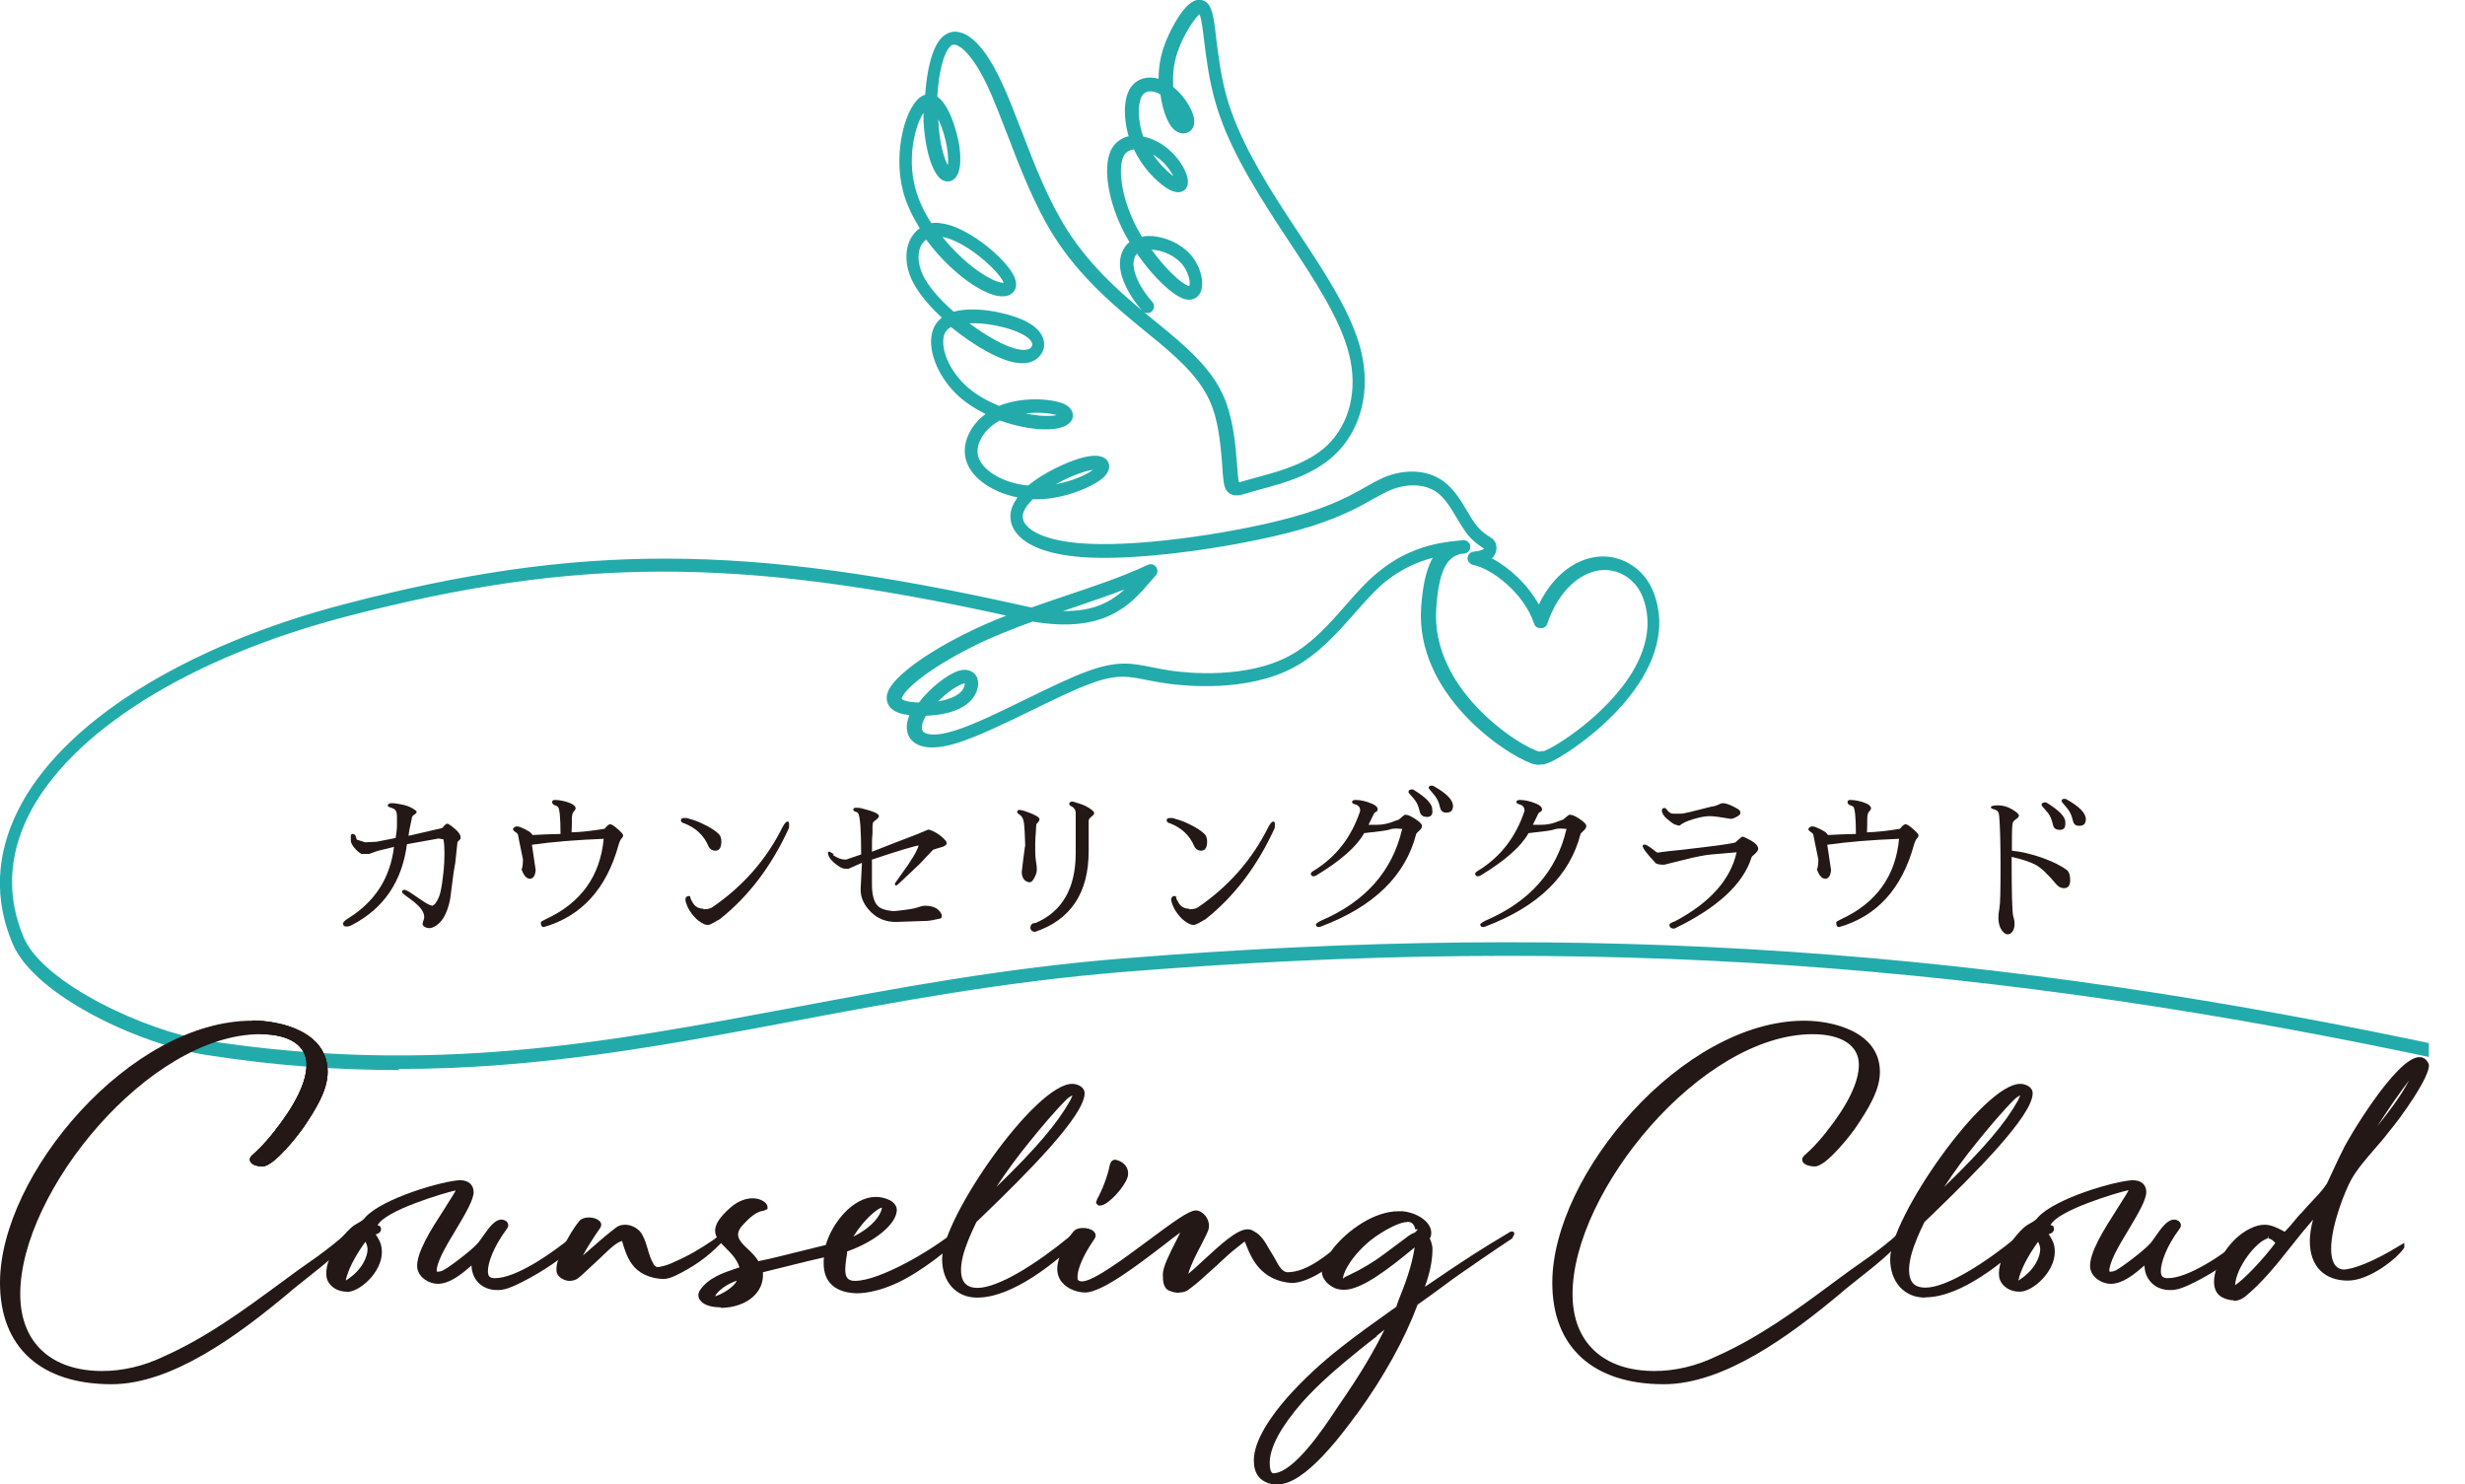 <?xml version="1.0" encoding="UTF-8"?><svg id="_レイヤー_2" xmlns="http://www.w3.org/2000/svg" xmlns:xlink="http://www.w3.org/1999/xlink" viewBox="0 0 91.34 55"><defs><style>.cls-1{clip-path:url(#clippath);}.cls-2{fill:none;}.cls-2,.cls-3,.cls-4{stroke-width:0px;}.cls-3{fill:#231816;}.cls-4{fill:#23abab;}</style><clipPath id="clippath"><rect class="cls-2" x="0" y="0" width="90" height="55"/></clipPath></defs><g id="Layer_1"><g class="cls-1"><path class="cls-3" d="M16.38,30.69c.07-.09.12-.14.14-.15.02-.01.04-.02.06-.02s.07.03.14.08c.24.18.35.32.35.43,0,.04-.02.08-.06.11s-.06.06-.06.08l-.08.75c-.04.2-.08.47-.12.81-.04.33-.07.53-.08.59-.1.45-.26.76-.5.92-.1.07-.19.1-.26.1s-.13-.02-.18-.05c-.05-.03-.07-.07-.07-.1s.01-.08.03-.13c.02-.05.03-.09.03-.13,0-.2-.17-.42-.52-.67l-.19-.14c-.07-.05-.11-.09-.11-.12,0-.05.03-.08.08-.08s.16.05.31.16l.43.29c.12.08.23.13.31.14.06-.04.09-.07.1-.08.1-.14.17-.3.2-.47.04-.17.07-.4.1-.67.03-.28.04-.52.04-.73s-.01-.38-.04-.51c-.1-.02-.17-.03-.18-.03s-.41.07-1.17.21c-.18,1.38-.86,2.38-2.03,2.99-.07.04-.14.06-.2.06s-.1-.01-.12-.04c-.01-.03-.02-.05-.02-.06,0-.06.07-.13.22-.22.98-.62,1.53-1.49,1.67-2.63-.2.05-.4.1-.61.15l-.31.11h-.29c-.1-.06-.19-.14-.27-.24-.08-.1-.12-.19-.12-.25s0-.12,0-.17c0-.05.02-.08.07-.08s.09.03.11.08l.04.13c.1.03.21.07.31.1l.42-.02.71-.14c.03-.18.05-.34.05-.46v-.35c0-.16-.05-.25-.16-.29-.11-.04-.17-.06-.17-.07s-.01-.02-.01-.03c0-.06.05-.09.15-.09s.24.02.42.06.33.11.45.2c.03.02.05.05.05.07s-.03.06-.08.09c-.05.03-.08.06-.09.09-.08.38-.13.62-.13.7l1.25-.29Z"/><path class="cls-3" d="M19.34,32.19c.03-.12.04-.23.04-.34l-.14-.68-.05-.26s-.05-.05-.06-.06l-.07-.05s-.05-.04-.05-.07.01-.05.04-.07c.03-.02.06-.04.1-.04s.1.01.16.04c.24.1.38.19.42.28.3-.02.65-.03,1.04-.04,0-.63-.04-.97-.1-1.01-.02-.02-.05-.03-.08-.04-.09-.03-.13-.07-.13-.13s.04-.08.11-.08.16.01.26.03c.33.07.5.17.5.28,0,.03-.02.07-.07.12-.05.05-.07.15-.07.28s0,.29-.01.49c.38-.01.79-.06,1.22-.13.09-.11.16-.17.21-.17s.15.06.28.18c.14.12.2.19.2.23s-.02.08-.06.12-.08.13-.11.24c-.45,1.63-1.38,2.64-2.77,3.04-.08,0-.11-.06-.11-.17,0-.03.07-.07.2-.13,1.29-.6,2-1.59,2.13-2.97-1,.04-1.89.11-2.66.22l.14.94c-.02.21-.09.31-.21.32h0c-.13,0-.24-.12-.32-.37Z"/><path class="cls-3" d="M26.73,31.18c0,.22-.07.34-.22.34-.12,0-.21-.06-.26-.17-.17-.4-.47-.68-.91-.85-.07-.01-.1-.05-.11-.1,0-.06.04-.09.11-.09h.11c.21.06.4.12.56.2.32.15.53.29.64.41.05.06.08.15.08.26ZM26.06,33.69h.02c.12,0,.23-.02.31-.07,1.14-.78,2.01-1.77,2.61-2.98.07-.13.13-.2.19-.2.03,0,.05.03.05.1s0,.12-.01.15c-.65,1.42-1.51,2.54-2.56,3.37l-.18.1c-.13.08-.21.11-.25.11s-.08,0-.13-.02c-.16-.07-.29-.17-.4-.3-.11-.13-.19-.25-.24-.37-.05-.12-.07-.19-.07-.23v-.06c.03-.06.06-.09.11-.09s.07.01.07.04c0,.03.02.09.07.17.09.18.23.26.42.26Z"/><path class="cls-3" d="M30.86,31.68c.17.11.32.17.44.17.04,0,.08,0,.11-.02l.5-.17c0-.91-.04-1.42-.11-1.52-.02-.03-.06-.06-.11-.07-.05-.01-.07-.04-.07-.08s.03-.06.1-.06.15,0,.24.03c.4.1.61.19.61.28,0,.04-.04.08-.1.13-.07.05-.11.09-.12.11-.01.03-.02.08-.02.16v.27c-.02.09-.02.31-.02.65.55-.22,1.1-.43,1.65-.64l.43-.18s.05,0,.07.01c.16.06.3.14.43.25.13.11.19.19.19.24s-.04.09-.13.13c-.03.01-.1.03-.2.06s-.17.05-.18.06c-.14.15-.3.32-.49.52l-.71.67c-.09.08-.14.13-.16.13-.04,0-.05-.02-.05-.06,0-.01,0-.03.03-.06l.22-.31c.36-.49.57-.84.63-1.05-.1,0-.68.17-1.73.52v.92c0,.37.07.64.21.79.09.1.28.17.57.2.08,0,.24-.02.47-.05.24-.03.4-.07.48-.1.08-.03.16-.05.23-.05.26,0,.45.07.56.22.05.06.07.12.07.17s-.03.08-.08.09c-.24.05-.39.08-.44.08l-1.17.04h-.02c-.36,0-.67-.12-.92-.37s-.38-.52-.38-.84l.05-.98-.5.22h-.1s0,0,0,0c-.1,0-.2-.04-.31-.13-.23-.16-.35-.32-.35-.47,0-.02.01-.03.04-.03s.04,0,.05.01c0,0,.05.04.13.08Z"/><path class="cls-3" d="M37.99,31.35c-.01-.43-.03-.72-.05-.87s-.08-.25-.18-.31c-.05-.03-.07-.06-.07-.08,0-.05.03-.08.08-.08s.15.02.28.07c.31.11.47.2.47.28,0,.04-.04.1-.12.18l-.02.33c-.01.12-.02.25-.02.4v.28c0,.15.01.27.03.38s.03.2.03.29-.03.19-.09.3c-.06.11-.11.17-.17.17s-.11-.02-.16-.05c-.09-.07-.14-.18-.14-.33,0-.02.02-.18.06-.5l.06-.45ZM39.86,31.61v-1.51c-.01-.1-.06-.18-.17-.23-.05-.02-.07-.05-.07-.08,0-.06.04-.09.13-.09,0,0,.09.03.26.08s.32.13.46.24c.05.04.07.07.07.1s0,.05-.02.07c-.02.02-.05.05-.1.09-.05.04-.08.09-.08.14s0,.09,0,.12v1c0,1.54-.66,2.54-1.99,2.99-.01,0-.04,0-.07-.02-.04,0-.06-.03-.08-.07-.01-.01-.02-.03-.02-.05,0-.12.06-.19.19-.19.99-.42,1.49-1.29,1.49-2.59Z"/><path class="cls-3" d="M44.73,31.18c0,.22-.07.34-.22.34-.12,0-.21-.06-.26-.17-.17-.4-.47-.68-.91-.85-.07-.01-.1-.05-.11-.1,0-.06.04-.09.11-.09h.11c.21.06.4.12.56.2.32.15.53.29.64.41.05.06.08.15.08.26ZM44.06,33.69h.02c.12,0,.23-.02.31-.07,1.14-.78,2.01-1.77,2.61-2.98.07-.13.13-.2.19-.2.03,0,.05.03.05.1s0,.12-.01.15c-.65,1.42-1.51,2.54-2.56,3.37l-.18.1c-.13.08-.21.11-.25.11s-.08,0-.13-.02c-.16-.07-.29-.17-.4-.3-.11-.13-.19-.25-.24-.37-.05-.12-.07-.19-.07-.23v-.06c.03-.06.06-.09.11-.09s.07.01.07.04c0,.03.02.09.07.17.09.18.23.26.42.26Z"/><path class="cls-3" d="M51.97,30.72s-.11-.02-.22-.02-.19.01-.27.04c-.07.03-.38.07-.93.13-.28.5-.87,1.02-1.78,1.57-.04.02-.07.03-.1.03s-.05-.01-.07-.03-.03-.04-.03-.06c0-.04.04-.08.13-.13.82-.51,1.38-1.24,1.7-2.2,0-.01,0-.02,0-.02,0-.12-.07-.2-.2-.23-.06-.02-.1-.04-.1-.08,0-.05.04-.08.13-.08.19,0,.39.05.61.14.14.06.21.13.21.21,0,.04-.02.07-.06.09s-.06.04-.07.05l-.21.43c.05,0,.16,0,.33,0s.33-.03.48-.08c.15-.06.25-.09.31-.11.13-.11.2-.17.22-.18.01,0,.02,0,.04,0,.08,0,.19.05.36.16s.24.19.24.25-.03.12-.1.18c-.07.06-.1.1-.11.11-.4,1.56-1.57,2.7-3.53,3.44-.03.01-.06.02-.08.02-.08,0-.11-.04-.11-.11h0s.07-.07.2-.13c1.63-.7,2.63-1.83,2.99-3.37ZM53.08,30.06c0,.14-.07.21-.2.21s-.22-.05-.26-.16l-.05-.18c-.04-.14-.11-.26-.22-.38-.11-.12-.16-.18-.16-.2h0c0-.07.05-.1.14-.1.02,0,.04,0,.06.02.42.26.65.48.68.68,0,.03,0,.06,0,.09ZM53.84,29.87c0,.16-.08.24-.25.24-.11,0-.19-.05-.22-.16l-.05-.18c-.04-.12-.11-.25-.22-.37-.11-.12-.16-.19-.16-.21,0-.06.04-.08.11-.08.02,0,.04,0,.06.01.49.27.73.52.73.74Z"/><path class="cls-3" d="M58.06,30.72s-.11-.02-.22-.02-.19.01-.27.04c-.07.03-.38.07-.93.13-.28.5-.87,1.02-1.78,1.57-.04.02-.07.03-.1.03s-.05-.01-.07-.03-.03-.04-.03-.06c0-.04.04-.08.13-.13.82-.51,1.38-1.24,1.7-2.2,0-.01,0-.02,0-.02,0-.12-.07-.2-.2-.23-.06-.02-.1-.04-.1-.08,0-.05.04-.08.13-.08.19,0,.39.05.61.14.14.06.21.13.21.21,0,.04-.02.07-.06.09s-.06.04-.07.05l-.21.43c.05,0,.16,0,.33,0s.33-.03.48-.08c.15-.06.25-.09.31-.11.13-.11.2-.17.22-.18.01,0,.02,0,.04,0,.08,0,.2.05.36.16.16.11.24.19.24.25s-.03.12-.1.18c-.07.06-.1.1-.11.11-.4,1.56-1.57,2.7-3.53,3.44-.03.01-.06.02-.08.02-.08,0-.11-.04-.11-.11h0s.07-.07.2-.13c1.63-.7,2.63-1.83,2.99-3.37Z"/><path class="cls-3" d="M62.05,34.41c-.12,0-.19-.05-.19-.14,0-.04.07-.09.2-.13,1.3-.69,2.06-1.54,2.29-2.56-.38.03-.69.06-.93.08-.24.02-.6.09-1.07.21l-.68.17c-.18,0-.29-.02-.33-.07-.31-.33-.47-.54-.47-.62,0-.06.05-.07.14-.04.15.09.27.18.35.25.03.03.08.04.14.02.23-.03.46-.06.7-.08,1.24-.14,1.95-.23,2.11-.29.15-.14.23-.21.26-.21s.1.03.23.1c.24.12.35.24.35.35,0,.06-.06.14-.19.25-.03.02-.04.04-.05.05-.31,1-1.26,1.88-2.85,2.65h-.02ZM62.07,30.56c-.06-.03-.16-.1-.29-.21-.13-.11-.2-.22-.2-.32,0-.06.03-.09.09-.09.03,0,.05,0,.06.02.06.08.11.13.15.15.03.03.09.04.16.04s.16,0,.25,0c.09,0,.46-.09,1.12-.26.11-.01.22-.05.34-.11.04-.01.06-.02.08-.02.1,0,.23.04.39.12.16.08.24.13.25.16.01.03.02.05.02.09s-.04.08-.13.13-.16.08-.23.08c-.36-.06-.62-.1-.78-.1s-.36.04-.6.11c-.24.07-.41.15-.51.24-.05,0-.1-.01-.17-.04Z"/><path class="cls-3" d="M67.34,32.19c.03-.12.04-.23.04-.34l-.14-.68-.05-.26s-.05-.05-.06-.06l-.07-.05s-.05-.04-.05-.07.01-.05.04-.07c.03-.02.06-.04.1-.04s.1.01.16.04c.24.1.38.19.42.28.3-.02.65-.03,1.04-.04,0-.63-.04-.97-.1-1.01-.02-.02-.05-.03-.08-.04-.09-.03-.13-.07-.13-.13s.04-.08.11-.08.16.01.26.03c.33.07.5.17.5.28,0,.03-.02.07-.07.12-.05.05-.07.15-.07.28s0,.29-.01.49c.38-.01.79-.06,1.22-.13.09-.11.16-.17.21-.17s.15.06.28.18c.14.12.2.19.2.23s-.02.08-.06.12-.08.13-.11.24c-.45,1.63-1.38,2.64-2.77,3.04-.08,0-.11-.06-.11-.17,0-.03.07-.07.2-.13,1.29-.6,2-1.59,2.13-2.97-1,.04-1.89.11-2.66.22l.14.94c-.02.21-.09.31-.21.32h0c-.13,0-.24-.12-.32-.37Z"/><path class="cls-3" d="M73.94,30c-.11-.02-.17-.05-.17-.09s.09-.07.27-.07.35.05.52.15c.16.1.25.17.25.23,0,.04-.04.09-.12.14-.08.06-.12.12-.12.19-.02.15-.02.48-.02.97.37.04.75.13,1.14.27.39.14.68.29.89.44.09.07.13.2.13.39s-.08.29-.23.29c-.11,0-.2-.05-.28-.14-.31-.37-.56-.61-.76-.72s-.5-.21-.9-.3c0,1.34.02,2.07.06,2.2s.05.22.05.29c0,.15-.05.27-.14.34-.04.03-.08.04-.13.04s-.11-.04-.17-.11c-.1-.11-.16-.28-.16-.52,0-.07.01-.19.04-.35.03-.16.04-.68.04-1.55s-.02-1.49-.05-1.85c-.01-.14-.06-.22-.15-.23ZM76.53,30.54c0,.14-.07.21-.2.21s-.22-.05-.25-.16l-.05-.18c-.04-.14-.11-.26-.22-.38-.11-.12-.16-.18-.16-.2h0c0-.07.05-.1.14-.1.02,0,.04,0,.06.02.42.26.65.48.68.68,0,.03,0,.06,0,.09ZM77.29,30.36c0,.16-.08.24-.25.24-.11,0-.19-.05-.22-.16l-.05-.18c-.04-.12-.11-.25-.22-.37-.11-.12-.16-.19-.16-.21,0-.06.04-.08.11-.08.02,0,.04,0,.06.01.49.27.73.52.73.74Z"/><path class="cls-4" d="M14.82,39.65c-2.26,0-4.63-.16-7.17-.56-2.38-.37-6.36-2.16-7.19-4.14-.68-1.62-.61-3.28.2-4.91,1.61-3.25,6.16-6.11,12.16-7.67,8.68-2.25,14.77-2.23,25.08.07.11.02.21.05.32.07.45-.16.9-.31,1.34-.46,1.04-.35,2.03-.68,2.97-1.12.11-.05.24-.02.31.08.07.1.06.23-.02.32-.07.08-.14.16-.22.25-.7.81-1.65,1.91-4.34,1.45-.76.28-1.53.58-2.28.96-1.54.78-2.4,1.5-2.55,1.84-.02.04-.02.06-.02.06.01.03.17.13.64.14.41-.54,1.07-1.06,1.49-1.18.27-.08.51,0,.63.19.15.25.07.64-.2.92-.43.46-1.25.55-1.66.56-.04.07-.07.13-.1.2-.03.08-.1.28,0,.39.11.12.48.18,1.17-.04.71-.22,1.71-.71,2.67-1.18.84-.41,1.62-.79,2.25-1.02,1.1-.4,1.63-.3,2.37-.15.21.04.44.09.71.13.63.09,2.81.31,4.4-.55.82-.44,1.47-1.17,2.09-1.88.42-.48.82-.93,1.27-1.28,1.04-.83,2.1-1.04,2.93-1.11.04,0,.09-.01.14-.02.13,0,.26.09.27.23.01.13-.07.24-.2.27-.02,0-.04.01-.07.01-.02,0-.05,0-.07,0-.56.12-.83.7-.92,2.02-.11,1.53.7,2.78,1.4,3.55.99,1.09,2.14,1.71,2.43,1.76.03-.01.08-.02.1-.02.02,0,.04,0,.06,0,.39-.13,2.37-1.35,3.33-3.02.53-.93.65-1.83.34-2.66-.27-.73-.99-1.15-1.71-1-.79.16-1.49.92-1.84,1.97-.07.21-.41.21-.48,0-.38-1.15-1.57-2.05-2.27-2.19-.12-.03-.21-.14-.2-.26s.11-.22.23-.23c.22-.02.34-.07.38-.11-.14-.09-.43-.27-.69-.63-.1-.14-.2-.31-.31-.49-.21-.35-.44-.75-.75-.97-.43-.31-1.09-.34-1.72-.08-.19.08-.39.19-.62.32-.57.32-1.34.76-2.82,1.17-2.02.56-5.54,1.11-7.7,1.01-1.41-.06-2.39-.41-2.77-.98-.18-.27-.22-.58-.11-.88.05-.13.12-.25.2-.37-.9-.18-1.66-.68-1.88-1.31-.22-.6.08-1.32.7-1.78-.37-.18-.71-.4-1-.66-.62-.57-1.02-1.36-1.02-2.02,0-.36.12-.65.35-.85.01-.01.03-.03.05-.04-.48-.44-.89-.93-1.11-1.39-.28-.61-.27-1.23.03-1.66.07-.1.16-.19.26-.26-.27-.44-.5-.91-.62-1.38-.38-1.45.1-3.23.74-3.54.03-.01.05-.02.08-.03.06-.84.24-1.76.63-2.13.18-.17.39-.24.62-.19.65.12,1.23,1.08,1.59,1.87.24.51.48,1.13.73,1.78.46,1.21.99,2.58,1.7,3.69.94,1.48,2.23,2.54,3.26,3.38l.43.35c1.12.93,1.84,1.67,2.21,2.7.27.76.34,1.64.39,2.28.01.18.03.35.04.47.01.08.02.13.03.16.07-.01.18-.05.29-.08l.51-.14c.69-.19,1.74-.47,2.45-1.13.85-.8,1.16-2.07.83-3.39-.32-1.3-1.28-2.75-2.21-4.16l-.33-.5c-1.14-1.74-1.99-3.2-2.41-4.67-.24-.82-.34-1.63-.42-2.28-.05-.41-.1-.83-.17-.99-.13.1-.38.43-.63.94-.27.57-.37,1.05-.35,1.61,0,.05,0,.09,0,.14.4.32.7.81.77,1.14.06.31-.08.49-.23.55-.2.09-.44,0-.61-.22-.2-.27-.34-.74-.4-1.19-.17-.1-.35-.14-.49-.1-.1.03-.17.1-.22.2-.13.28-.13.88.07,1.46.19.04.39.11.58.22.55.31.93.85,1.04,1.23.1.33-.02.48-.1.54-.16.12-.38.09-.65-.08-.39-.25-.91-.78-1.21-1.43-.05,0-.09.01-.14.03-.12.04-.21.12-.26.25-.19.44-.08,1.51.51,2.63.06.11.12.22.18.32.04,0,.08-.01.12-.02.54-.05,1.34.21,1.78.8.29.39.46,1.02.23,1.36-.12.17-.33.24-.55.17-.45-.13-1.18-.84-1.76-1.68-.12.13-.13.3-.13.42.02.38.29.91.7,1.37.09.1.08.26-.02.35-.1.09-.26.08-.35-.02-.49-.55-.8-1.17-.83-1.67-.02-.37.11-.68.35-.88-.06-.1-.11-.2-.17-.3-.6-1.14-.82-2.4-.53-3.07.11-.25.31-.43.56-.52.04-.01.07-.02.11-.03-.18-.62-.19-1.27,0-1.67.11-.24.3-.4.53-.47.18-.05.38-.05.58.01,0-.57.12-1.1.4-1.68.22-.46.65-1.23,1.09-1.25.15,0,.3.07.39.22.14.22.19.63.26,1.24.08.63.17,1.41.4,2.2.41,1.4,1.23,2.83,2.35,4.53l.33.5c.95,1.44,1.94,2.93,2.28,4.31.37,1.5,0,2.95-.98,3.87-.8.75-1.92,1.05-2.66,1.25l-.5.14c-.32.1-.53.16-.72.04-.18-.11-.22-.33-.24-.54-.02-.13-.03-.3-.04-.49-.05-.61-.11-1.45-.36-2.15-.33-.91-1-1.6-2.06-2.48l-.43-.35c-1.06-.87-2.38-1.95-3.37-3.5-.73-1.15-1.27-2.55-1.74-3.78-.25-.64-.48-1.25-.71-1.75-.51-1.1-.97-1.54-1.23-1.59-.07-.01-.13,0-.18.06-.25.24-.43.99-.48,1.86.46.32.73,1.3.81,1.79.05.31.13,1.07-.23,1.3-.13.08-.29.07-.43-.02-.34-.25-.61-1.12-.66-2.17,0-.09,0-.19,0-.3-.31.47-.61,1.64-.31,2.77.12.46.33.9.6,1.32.11-.02.22-.02.33,0,.93.09,2.26,1.17,2.66,1.83.26.42.13.65.02.75-.26.25-.79.14-1.46-.29-.57-.37-1.22-.97-1.74-1.68-.05.04-.1.08-.14.14-.2.28-.19.72.01,1.16.21.44.64.93,1.15,1.37.8-.22,1.96.04,2.53.29.6.26.77.58.81.8.04.22-.03.43-.19.59-.37.37-1.02.29-1.93-.21-.42-.23-.88-.54-1.32-.9-.04.02-.08.05-.11.07-.12.1-.18.27-.18.48,0,.51.34,1.17.86,1.64.35.32.78.55,1.21.73.85-.35,1.94-.27,2.39-.08.38.17.35.43.34.51-.07.29-.46.46-1.08.44-.46-.01-1.05-.12-1.62-.33-.6.32-.95.92-.79,1.38.19.52.98.96,1.84,1.03.59-.49,1.41-.85,1.86-.99.74-.23,1.01-.06,1.1.12.05.09.12.34-.24.63-.41.32-1.49.79-2.55.75-.16.16-.29.32-.34.47-.06.15-.04.3.05.43.28.42,1.17.7,2.38.75,2.12.1,5.56-.44,7.54-.99,1.42-.39,2.17-.81,2.71-1.12.24-.14.45-.25.67-.35.8-.33,1.62-.28,2.2.14.4.29.66.73.89,1.12.1.16.19.32.28.44.21.29.43.43.56.51.06.04.1.06.13.1.11.11.14.31.08.48-.02.07-.07.14-.14.21.65.34,1.33.97,1.74,1.71.45-.93,1.16-1.57,1.98-1.74.96-.2,1.92.35,2.28,1.31,1.12,2.99-2.71,5.7-3.71,6.21-.14.07-.32.16-.47.15-.15.03-.3-.02-.37-.05-.97-.34-4.3-2.56-4.07-5.79.05-.66.15-1.33.43-1.82-.54.14-1.12.39-1.7.84-.41.32-.79.76-1.2,1.22-.65.74-1.33,1.5-2.23,1.99-1.73.94-4.04.7-4.71.61-.28-.04-.52-.09-.74-.13-.7-.14-1.13-.23-2.1.13-.6.22-1.38.6-2.2,1-.98.48-2,.97-2.74,1.2-1.02.32-1.48.12-1.69-.1-.2-.22-.24-.55-.09-.91,0,0,0-.02.01-.02-.38-.04-.64-.16-.76-.35-.06-.09-.14-.28-.03-.54.23-.54,1.3-1.34,2.78-2.09.53-.27,1.06-.5,1.6-.71-9.95-2.18-15.93-2.17-24.4.02-5.86,1.52-10.29,4.29-11.84,7.4-.74,1.5-.8,3.01-.18,4.49.72,1.73,4.56,3.49,6.8,3.84,8.33,1.29,14.82.07,21.7-1.22,3.83-.72,7.8-1.47,12.29-1.83,17.28-1.39,32.06-.38,49.42,3.37.13.03.22.16.19.3-.03.14-.16.22-.3.19-17.31-3.74-32.05-4.74-49.28-3.36-4.47.36-8.42,1.1-12.24,1.82-4.83.91-9.47,1.78-14.7,1.78ZM57.33,27.93s.01.01.01.02c0,0,0-.01-.01-.02ZM35.74,25.32s-.03,0-.06.02c-.22.06-.6.33-.92.65.39-.07.69-.19.85-.36.12-.12.14-.26.14-.31ZM39.39,22.64c1.16.02,1.79-.36,2.28-.8-.63.24-1.28.46-1.95.69-.11.04-.22.07-.33.11ZM40.5,17.41c-.09.01-.2.03-.35.08-.3.09-.67.25-1.02.45.58-.11,1.1-.33,1.37-.53ZM38.01,15.32c.28.06.53.09.72.09.18,0,.32,0,.42-.03-.25-.07-.68-.12-1.14-.06ZM35.92,11.98c.31.23.63.44.94.61.65.36,1.15.47,1.34.29.04-.04.06-.09.05-.14,0-.05-.08-.24-.52-.43-.46-.2-1.22-.36-1.8-.33ZM42.67,9.25c.53.73,1.12,1.28,1.39,1.35.06-.05.02-.43-.21-.75-.28-.38-.78-.58-1.18-.6ZM34.92,8.78c.46.57.99,1.05,1.47,1.36.43.28.69.34.8.34-.01-.03-.03-.07-.06-.12-.33-.53-1.46-1.46-2.21-1.58ZM42.72,5.72c.24.35.53.64.76.81-.12-.24-.38-.59-.75-.8,0,0,0,0,0,0ZM34.77,4.4s0,.04,0,.07c.04.87.22,1.41.35,1.65.02-.13.02-.34-.03-.65-.06-.39-.19-.78-.33-1.07Z"/><path class="cls-3" d="M12.23,47.4c-.03-.07-.03-.14-.03-.22,0-.6.56-1.32.87-1.59.18-.18.42-.21.57-.44.61-.65,2.73-1.28,3.41-1.32.22,0,.41.09.41.34.02.51-1.19,1.98-1.36,2.79-.04.22.02.36.35.22.22-.1,1.09-.76,1.32-1.02.22-.24.55-.87.82-.87.04,0,.09.02.13.05.03.03.03.08,0,.12-.51.69-.73,1.29-.73,1.64,0,.24.11.36.36.36.82,0,2.17-.93,2.96-1.59.17-.15.19-.1.08.06-.56.72-2.37,1.71-2.75,1.75-.08.02-.15.02-.22.02-.54,0-.95-.43-.81-1.06-.49.43-.93.81-1.37.82-.28,0-.62-.19-.67-.51-.05-.61.81-1.82,1.22-2.48.1-.16.19-.29.19-.37,0-.16-2.79.58-3.08,1.26.02.08.12.08.12.16,0,.1-.16.1-.24.16.17.29.28.39.28.71,0,.67-.76,1.37-1.19,1.37-.29,0-.53-.15-.61-.36ZM13.72,46.29c0-.13-.04-.29-.17-.46-.37.5-.73,1.08-.83,1.6-.02.08-.03.21.18.08.6-.36.82-.89.82-1.22Z"/><path class="cls-3" d="M21.11,47.46c-.15,0-.28-.06-.39-.16-.08-.08-.11-.18-.1-.3,0-.13.04-.25.08-.36.19-.55.53-1.11.76-1.39.07-.09.2-.14.36-.14s.3.05.38.12c.09.07.1.17.04.27l-.2.29c-.19.29-.33.52-.44.73.42-.37.91-.8,1.22-1.03.1-.08.22-.11.35-.11.25,0,.52.16.63.37.11.21.16.39.21.56.05.18.1.34.21.53.04.08.1.11.18.11.26-.05.42-.11.58-.19.47-.2.95-.47,1.5-.85.05-.05.1-.09.17-.09l.1.04c.03.14-.02.19-.07.24-.46.47-.99.85-1.66,1.17-.17.08-.31.12-.45.12-.52-.02-.93-.23-1.16-.56-.19-.27-.28-.57-.36-.85-.19.06-.33.19-.48.32-.32.3-.64.61-.96.9-.07.07-.14.12-.2.17-.09.06-.19.09-.31.09Z"/><path class="cls-3" d="M39.29,46.88c.08-.43.27-.81.55-1.16.11-.15.48-.11.6,0,.05.04.05.09.03.14-.05.07-.1.14-.14.2-.21.3-.56.94-.52,1.35.02.11.11.19.26.19.82,0,3.69-2.63,4.21-2.63.21,0,.43.29.38.54-.06.3-.75,1.29-.81,1.94.54-.35,1.79-1.78,2.34-1.78.06,0,.13.02.18.05.31.16.45.49.63.78.16.24.33.76.68.76.73,0,1.49-.61,2.2-1.22.02,0,.03-.02.03-.02.04,0,.06.05.02.1-.5.7-1.56,1.39-2.15,1.35-1.06-.09-1.36-.92-1.52-1.32-.05-.15-.09-.21-.15-.21-.07,0-.23.14-.34.22-.49.38-1.32,1.22-1.8,1.57-.1.07-.19.1-.29.1-.09,0-.17-.02-.26-.05-.2-.06-.22-.27-.22-.54,0-.39.68-1.5.76-1.82-.67.43-2.92,2.41-3.75,2.41-.42,0-1.04-.28-.93-.93ZM40.75,44.47c.17-.29.39-.85.47-1.27.03-.1.05-.15.16-.12.16.03.35.2.32.44-.02.23-.47.82-.82,1.01-.13.06-.2.06-.13-.06Z"/><path class="cls-3" d="M4.14,51.29c-2.63,0-4.14-1.37-4.14-3.76,0-4.01,4.83-9.71,9.34-9.71,1.04,0,2.8.4,2.8,1.9,0,.68-.44,1.38-.89,2.05-.16.24-1.09,1.45-1.52,1.45-.23,0-.47-.08-.47-.25,0-.09.05-.13.15-.22.13-.12.37-.33.77-.84.78-.99,1.18-1.82,1.18-2.46,0-.71-.64-1.13-1.71-1.13-4.13,0-8.9,5.83-8.9,9.63,0,1.79,1.14,2.85,3.04,2.85.75,0,1.53-.18,2.26-.53,1.6-.71,2.97-1.72,4.29-2.69.47-.35.95-.7,1.43-1.03.31-.23.73-.54,1.1-.89l.03-.03.08-.02h.07l.05.08.02.07-.07.07c-.46.57-1.06,1.04-1.64,1.5-.25.2-.51.4-.75.61-1.87,1.56-4.3,3.35-6.53,3.35Z"/><path class="cls-3" d="M9.65,38.32c1.07,0,1.71.42,1.71,1.13,0,.64-.4,1.46-1.18,2.46-.4.51-.64.73-.77.84-.1.09-.15.14-.15.22,0,.17.24.25.47.25.43,0,1.35-1.21,1.52-1.45.45-.66.89-1.37.89-2.05,0-1.5-1.76-1.9-2.8-1.9l.31.5Z"/><path class="cls-3" d="M12.84,47.86c-.32,0-.6-.17-.71-.43-.03-.08-.04-.16-.04-.25,0-.66.61-1.41.9-1.67.08-.08.18-.14.27-.19.11-.06.21-.12.29-.23.66-.7,2.84-1.33,3.49-1.36h0c.32,0,.51.17.51.44,0,.28-.29.78-.63,1.35-.32.53-.65,1.07-.73,1.46-.02.11,0,.14,0,.14.01,0,.03,0,.04,0,.05,0,.1-.01.17-.04.2-.09,1.05-.73,1.28-.99.07-.07.14-.18.22-.29.21-.3.43-.61.68-.61.07,0,.13.02.19.07.08.08.08.18.02.26-.52.7-.71,1.28-.71,1.58,0,.19.07.26.26.26.75,0,2.03-.85,2.9-1.57.11-.09.16-.11.2-.11h.06l.04.06c.03.06,0,.13-.08.25-.57.73-2.4,1.75-2.82,1.79-.08.02-.15.02-.23.02-.3,0-.57-.12-.74-.34-.13-.16-.19-.36-.2-.57-.43.38-.82.67-1.24.68-.33,0-.72-.23-.77-.6-.05-.54.53-1.44.99-2.15.09-.14.32-.51.32-.51.04-.07.11-.17.11-.2-.39.08-2.65.75-2.89,1.3,0,0,.02,0,.03,0,.05,0,.1.05.1.13,0,.13-.12.18-.2.2l.03.04c.12.2.2.33.2.62,0,.74-.82,1.47-1.29,1.47ZM13.54,46.01c-.4.56-.65,1.05-.73,1.44.64-.4.81-.92.81-1.16,0-.09-.03-.19-.08-.28Z"/><path class="cls-3" d="M26.7,48.44c-.33,0-.6-.08-.73-.23-.07-.07-.1-.16-.09-.25,0-.04.02-.1.06-.16.32-.46.86-.64,1.34-.8l.12-.04c-.1-.32-.32-.53-.51-.72-.21-.21-.41-.4-.39-.68.02-.23.19-.48.56-.81.33-.29.64-.35.83-.35.31,0,.54.17.55.31v.09s-.14.06-.14.06c-.28.03-.52.26-.73.48-.14.14-.21.26-.22.38-.02.2.18.39.38.58.14.13.28.27.37.43.47-.09.99-.23,1.81-.43l.69-.17c.21-.75.96-1.78,1.86-1.78.18,0,.35.04.53.13.17.1.25.23.24.38-.04.52-.82,1.15-1.84,1.51,0,.12-.07.42-.07.66,0,.31.1.43.36.43.91,0,2.84-1.12,3.73-1.86.09-.08.14-.09.17-.09h.08l.03.08c.05.18-.72.92-1.81,1.6-1.06.66-1.84.73-2.13.73-.8-.02-1.23-.41-1.23-1.11,0-.07,0-.15.01-.22-.44.1-.82.19-1.33.32l-.93.23c.02.31-.07.59-.27.81-.33.38-.88.51-1.28.51ZM27.3,47.45c-.57.21-.79.52-.8.58.23-.06.71-.34.8-.58ZM32.67,44.75c-.11,0-.63.39-1.05,1.07.73-.36,1.04-.83,1.06-1.08v-.1s0,.1,0,.1Z"/><path class="cls-3" d="M36.2,48.08c-.77,0-1.29-.58-1.29-1.43,0-1.53,3.45-6.49,4.82-6.49.19,0,.46.11.46.35,0,.83-2.15,2.98-3.76,4.53l-.25.24c-.19.4-.38.81-.5,1.26-.11.46-.09.8.06.99.1.12.25.19.48.19.8,0,2.25-.95,3.35-1.85.39-.32.48-.32.51-.32h.1v.11s.01.09-.21.3c-.83.79-2.43,2.12-3.76,2.12ZM39.73,40.59s-.11.05-.2.14c-.41.4-.99,1.09-1.4,1.6-.39.48-.81,1.04-1.21,1.65,1.49-1.44,2.27-2.37,2.74-3.21.05-.1.07-.16.08-.19Z"/><path class="cls-3" d="M35,46.65c0-1.43,3.4-6.39,4.72-6.39.15,0,.36.09.36.25,0,.99-3.46,4.19-3.98,4.7-.21.42-.41.85-.53,1.31-.17.73-.07,1.3.63,1.3.91,0,2.52-1.14,3.41-1.87.29-.24.46-.33.46-.29,0,.03-.06.1-.19.23-.9.86-2.45,2.09-3.69,2.09-.68,0-1.19-.48-1.19-1.33ZM39.74,40.83c.22-.42,0-.43-.29-.16-.4.39-.96,1.05-1.41,1.61-.59.74-1.13,1.47-1.58,2.29,1.83-1.74,2.76-2.79,3.28-3.74Z"/><path class="cls-3" d="M43.67,47.9c-.1,0-.2-.02-.3-.06-.28-.08-.28-.4-.28-.63,0-.26.24-.74.48-1.21.06-.12.12-.23.16-.33-.16.12-.35.26-.55.42-.99.76-2.34,1.8-2.97,1.8-.26,0-.64-.11-.86-.38-.15-.18-.2-.41-.16-.66.08-.44.27-.83.58-1.21.07-.09.19-.14.36-.14.12,0,.29.03.39.12.04.04.12.12.05.26l-.09.14c-.24.35-.59.98-.55,1.36,0,.06.07.1.16.1.42,0,1.55-.84,2.45-1.51.93-.69,1.51-1.12,1.77-1.12.12,0,.25.07.35.19.11.14.16.31.13.47-.02.13-.14.33-.27.6-.18.34-.39.74-.49,1.09.16-.13.36-.31.56-.5.61-.56,1.24-1.15,1.63-1.15.09,0,.17.02.24.07.26.13.41.38.55.63l.11.18c.04.06.08.14.13.22.12.23.26.49.46.49.69,0,1.43-.59,2.13-1.2l.02-.02.08-.03h.07l.06.09.03.06-.07.12c-.51.72-1.55,1.38-2.17,1.38-1.15-.09-1.49-.94-1.66-1.35-.06-.15-.07-.18-.08-.19-.03.02-.19.15-.25.2-.24.18-.53.45-.83.73-.35.32-.72.66-.99.85-.1.08-.22.11-.34.11ZM40.7,44.67l-.06-.06-.03-.05.05-.14c.16-.28.38-.82.46-1.24.02-.07.05-.21.21-.21.3.06.5.28.47.56-.02.28-.51.89-.87,1.09-.08.04-.13.05-.17.05h-.06Z"/><path class="cls-3" d="M47.27,55c-.06,0-.12,0-.19-.02-.42-.11-.62-.4-.62-.87,0-.75.67-1.68,1.24-2.33.58-.65,1.24-1.27,2.01-1.87.58-.46,1.19-.89,1.79-1.32l.24-.17.07-.21c.25-.62.5-1.27.61-1.99-.98.81-1.97,1.57-2.61,1.57-.13,0-.23-.02-.32-.05-.25-.1-.51-.34-.51-.62,0-.24.28-.67.44-.89.53-.65,1.5-1.35,2.4-1.35.05,0,.11,0,.16,0,.38.04.75.22.93.46.1.13.14.27.12.41,0,.05-.03.1-.05.14.02.04.1.22.1.39,0,.5-.13.97-.28,1.4.07-.05.4-.27.4-.27.93-.64,1.8-1.2,2.65-1.7.08-.05.12-.08.16-.08h.05l.05.05v.06l-.08.15-.48.32c-.41.28-.83.56-1.24.85-.37.25-.72.51-1.07.77-.23.17-.47.34-.71.51-.49,1.3-1.23,2.64-2.23,4.03l-.08.1c-.51.69-1.87,2.53-2.86,2.53h-.1ZM51.02,49.51c-.21.16-.41.32-.61.48-.84.68-1.52,1.26-2.14,1.95-.81.93-1.22,1.69-1.22,2.26,0,.07,0,.39.14.39.76-.03,1.86-1.67,2.32-2.37l.19-.28c.67-.97,1.19-1.83,1.6-2.67-.1.08-.19.15-.29.23ZM52.15,45.28c-.39,0-1.17.49-1.52.81-.36.33-.6.64-.77.97-.04.09-.09.2-.1.32.06-.06.15-.1.24-.14.47-.22.9-.48,1.3-.78l.83-.62c.12-.09.2-.14.3-.17l.11-.12h-.1c-.02-.17-.13-.28-.29-.28Z"/><path class="cls-3" d="M61.66,51.29c-2.63,0-4.14-1.37-4.14-3.76,0-4.01,4.83-9.71,9.34-9.71,1.04,0,2.8.4,2.8,1.9,0,.68-.44,1.38-.89,2.05-.16.24-1.09,1.45-1.52,1.45-.23,0-.47-.08-.47-.25,0-.09.05-.13.15-.22.13-.12.37-.33.77-.84.78-.99,1.18-1.82,1.18-2.46,0-.71-.64-1.13-1.71-1.13-4.13,0-8.9,5.83-8.9,9.63,0,1.79,1.14,2.85,3.04,2.85.75,0,1.53-.18,2.26-.53,1.6-.71,2.97-1.71,4.29-2.69.47-.35.95-.7,1.43-1.03.31-.23.73-.54,1.1-.89l.03-.03.08-.02h.07l.05.08.02.07-.07.07c-.46.57-1.06,1.04-1.64,1.5-.25.2-.51.4-.75.61-1.87,1.56-4.3,3.35-6.53,3.35Z"/><path class="cls-3" d="M71.33,48.08c-.77,0-1.29-.58-1.29-1.43,0-1.53,3.45-6.49,4.82-6.49.19,0,.46.11.46.35,0,.83-2.15,2.98-3.76,4.53l-.25.24c-.19.39-.38.81-.5,1.26-.11.46-.09.8.06.99.1.12.25.18.48.18.8,0,2.25-.95,3.35-1.85.39-.32.48-.32.51-.32h.1v.11s.01.09-.21.3c-.83.79-2.43,2.12-3.76,2.12ZM74.85,40.59s-.11.05-.2.14c-.41.4-.99,1.09-1.4,1.6-.39.48-.81,1.04-1.21,1.65,1.49-1.44,2.27-2.37,2.74-3.21.05-.1.07-.16.08-.19Z"/><path class="cls-3" d="M74.82,47.86c-.32,0-.6-.17-.71-.43-.03-.08-.04-.15-.04-.25,0-.66.61-1.41.9-1.67.08-.08.18-.14.27-.19.11-.06.21-.12.29-.23.66-.7,2.84-1.33,3.49-1.36h0c.33,0,.51.17.51.44,0,.28-.29.78-.63,1.35-.32.53-.65,1.07-.73,1.46-.02.11,0,.14,0,.14.01,0,.03,0,.04,0,.05,0,.1-.01.17-.04.2-.09,1.05-.73,1.28-.99.07-.07.14-.18.22-.29.21-.3.43-.61.68-.61.07,0,.13.02.19.07.08.08.08.18.02.26-.52.7-.7,1.28-.7,1.58,0,.19.07.26.26.26.75,0,2.03-.85,2.9-1.57.11-.09.16-.11.2-.11h.06l.04.06c.03.06,0,.13-.08.25-.57.73-2.4,1.75-2.82,1.79-.08.02-.15.02-.23.02-.3,0-.57-.12-.74-.34-.13-.16-.19-.36-.2-.57-.43.38-.82.67-1.24.68-.33,0-.72-.23-.77-.6-.05-.54.53-1.44.99-2.16.09-.14.32-.51.32-.51.04-.07.11-.17.11-.2-.39.08-2.65.75-2.89,1.3,0,0,.02,0,.03,0,.05,0,.1.05.1.13,0,.13-.12.18-.2.2l.03.04c.12.2.2.33.2.62,0,.74-.82,1.47-1.29,1.47ZM75.52,46.01c-.4.56-.65,1.05-.73,1.44.64-.4.81-.92.81-1.16,0-.09-.03-.19-.08-.28Z"/><path class="cls-3" d="M82.77,48.18c-.12,0-.25-.03-.36-.08-.24-.09-.37-.3-.37-.61,0-.61.54-1.57,1.32-1.96.2-.1.38-.15.55-.15.24,0,.45.1.75.26.12-.12.23-.25.34-.38.1-.12.19-.24.3-.34.12-.14.25-.28.38-.42.2-.21.39-.41.54-.64l.09-.19c.17-.36.33-.72.51-1.07.1-.26,1.96-3.43,2.83-3.43.16,0,.28.09.35.27.07.42-1.03,1.97-1.5,2.52-.17.23-.36.44-.55.66-.29.34-.6.69-.82,1.08-.22.39-.75,1.69-.75,2.57,0,.48.15.74.45.77h0c.34,0,1.11-.28,2.11-.9l.15-.09v.18c-.24.38-1.28,1.22-2.09,1.22-.88,0-1.41-.54-1.41-1.46,0-.24.04-.51.12-.8-.27.31-.54.64-.79.96-.53.67-1.08,1.37-1.76,1.92-.13.09-.26.13-.4.13ZM84.02,45.89c-.42.12-1.16,1.06-1.2,1.73.33-.21,1.04-.96,1.49-1.56-.01-.02-.14-.17-.26-.17v-.1l-.03.1ZM89.27,40.03c-.31.4-.77,1.06-1.18,1.7.44-.55.86-1.1,1.18-1.7Z"/><path class="cls-3" d="M9.34,37.81c1.04,0,2.8.4,2.8,1.9,0,.68-.44,1.38-.89,2.05-.16.24-1.09,1.45-1.52,1.45-.23,0-.47-.08-.47-.25,0-.09.05-.13.15-.22.13-.12.37-.33.77-.84.78-.99,1.18-1.82,1.18-2.46,0-.71-.64-1.13-1.71-1.13"/></g></g></svg>